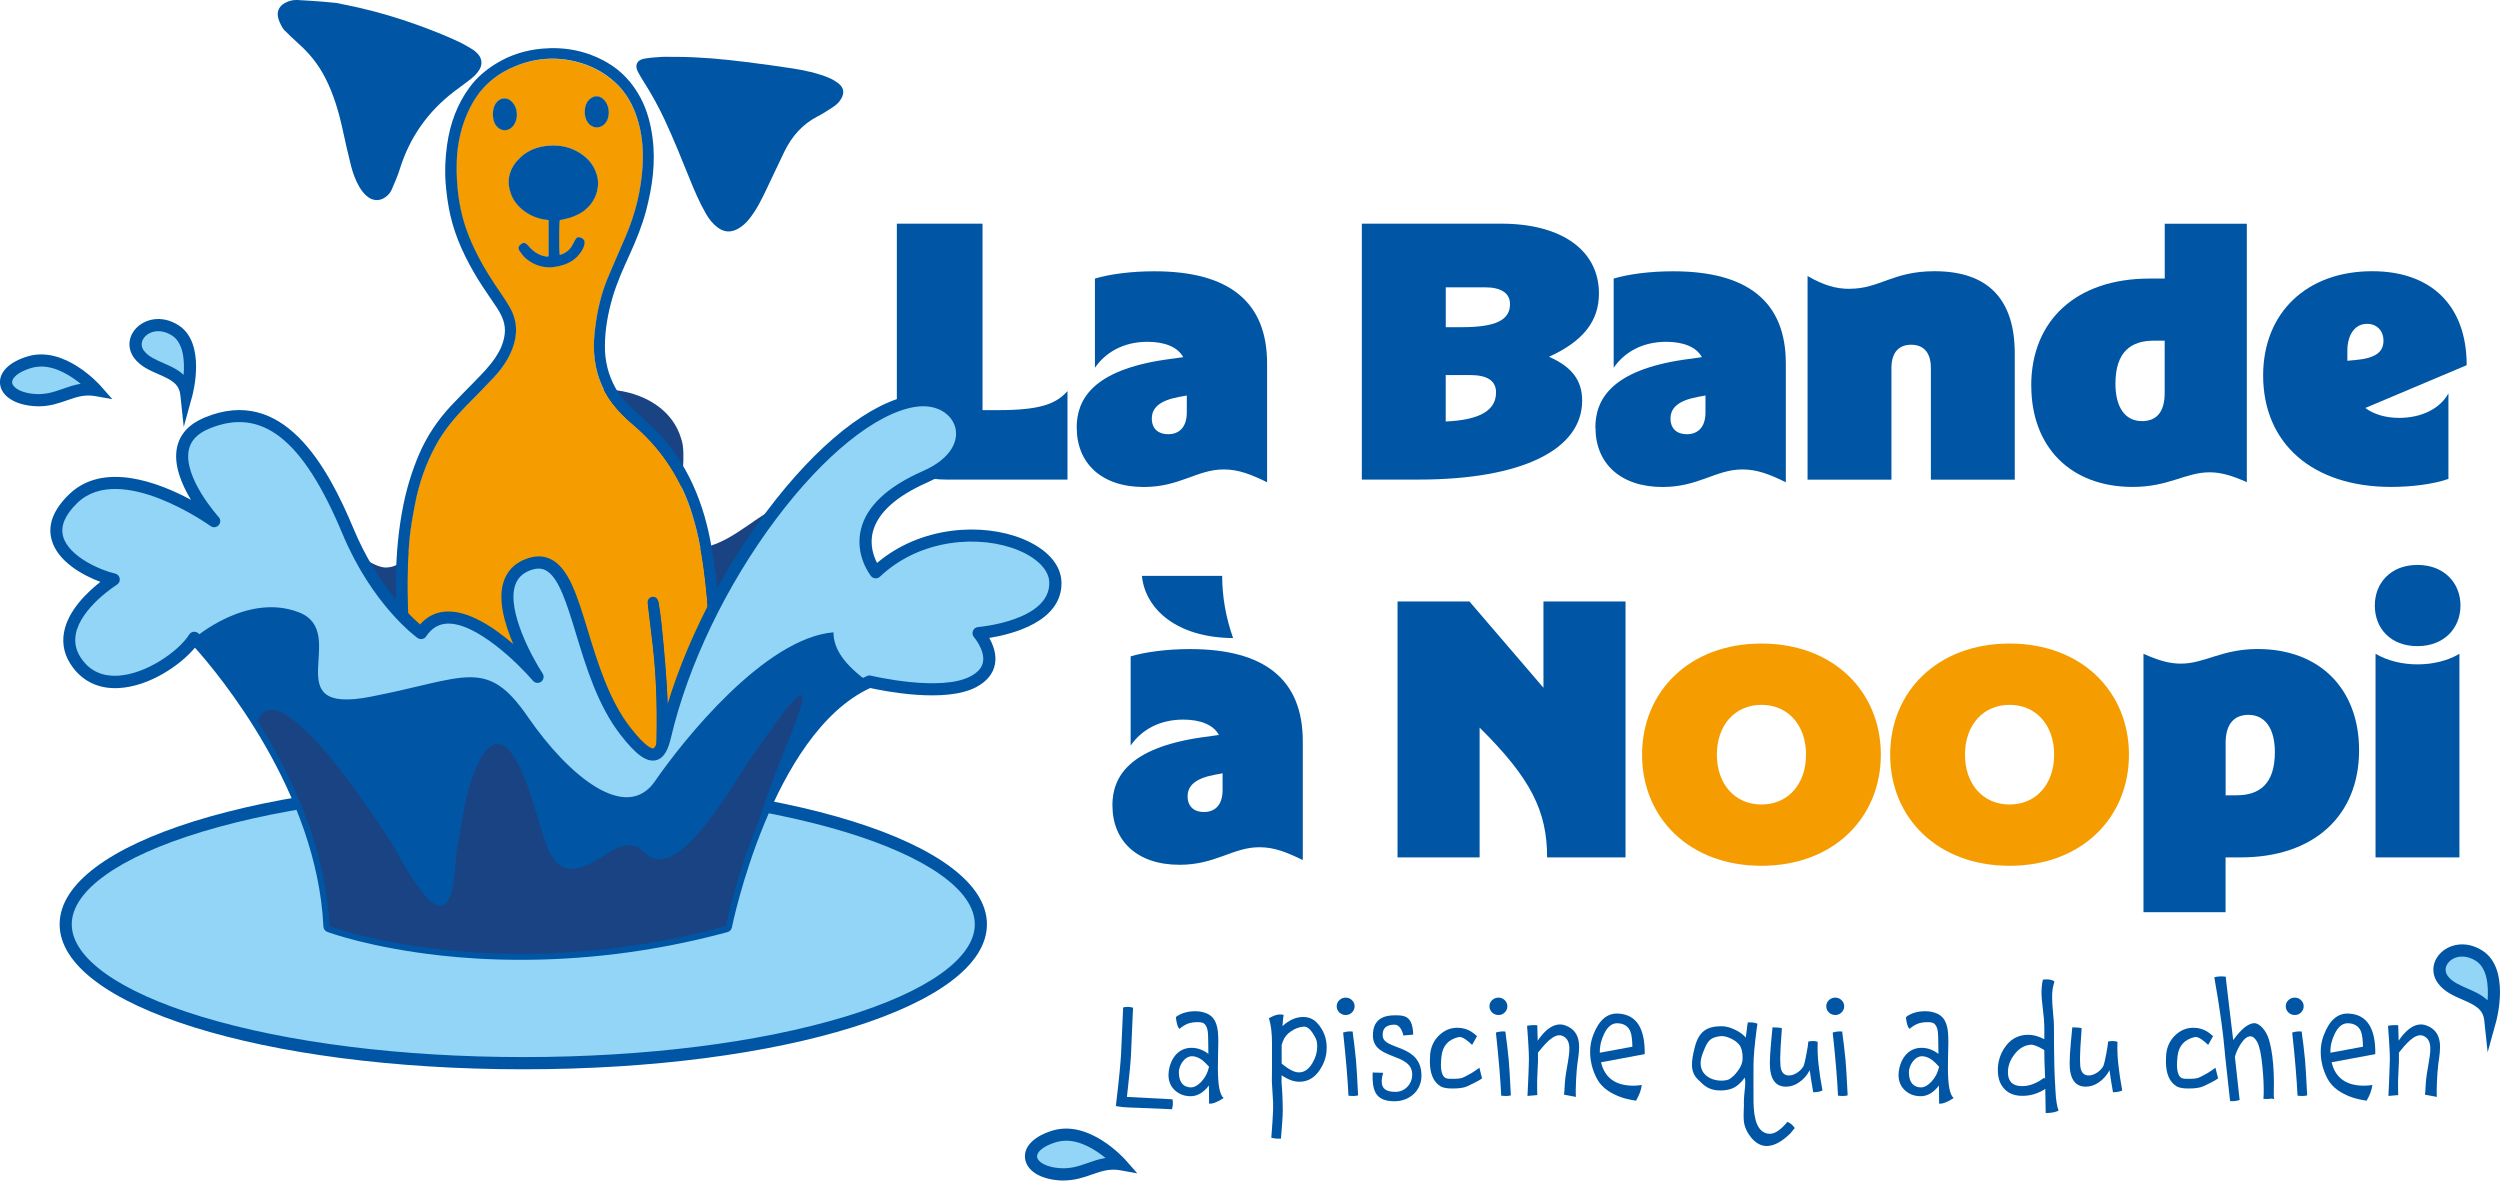 <svg xmlns="http://www.w3.org/2000/svg" width="252" height="119" viewBox="0 0 252 119" fill="none"><g clip-path="url(#clip0_137_172)"><path d="M52.746 107.165C78.22 107.165 98.871 100.899 98.871 93.17C98.871 85.44 78.22 79.174 52.746 79.174C27.272 79.174 6.622 85.44 6.622 93.17C6.622 100.899 27.272 107.165 52.746 107.165Z" fill="#93D5F6"></path><path d="M52.747 107.785C26.541 107.785 6.011 101.369 6.011 93.17C6.011 84.97 26.541 78.555 52.747 78.555C78.952 78.555 99.482 84.97 99.482 93.17C99.482 101.369 78.952 107.785 52.747 107.785ZM52.747 79.787C40.483 79.787 28.966 81.234 20.309 83.859C12.001 86.384 7.233 89.777 7.233 93.17C7.233 96.562 12.001 99.955 20.309 102.48C28.966 105.105 40.483 106.553 52.747 106.553C65.01 106.553 76.528 105.105 85.184 102.48C93.492 99.955 98.26 96.562 98.26 93.17C98.26 89.777 93.492 86.384 85.184 83.859C76.528 81.234 65.01 79.787 52.747 79.787Z" fill="#0056A4"></path><path d="M90.402 42.815V22.545H99.039V41.341H100.617C104.774 41.341 106.426 40.748 107.602 39.422V48.342H95.399C91.578 48.342 90.402 46.719 90.402 42.815Z" fill="#0056A4"></path><path d="M108.529 43.111C108.529 40.203 110.221 37.328 117.427 36.258L119.267 36.002C118.717 34.972 117.394 34.454 115.661 34.454C113.237 34.454 111.43 35.524 110.369 37.073V28.079C111.84 27.634 114.043 27.345 116.36 27.345C123.861 27.345 127.723 30.401 127.723 36.635V48.611C126.071 47.803 124.822 47.319 123.351 47.319C120.664 47.319 118.938 49.089 115.298 49.089C110.994 49.089 108.536 46.659 108.536 43.118L108.529 43.111ZM119.63 41.563V39.866L118.824 40.014C116.877 40.385 116.104 41.118 116.104 42.189C116.104 43.259 116.803 43.771 117.756 43.771C118.71 43.771 119.63 43.219 119.63 41.563Z" fill="#0056A4"></path><path d="M137.279 22.545H151.322C157.427 22.545 161.174 25.238 161.174 29.587C161.174 32.387 159.556 34.413 156.137 35.962C158.414 36.958 159.482 38.318 159.482 40.385C159.482 45.286 153.491 48.342 142.974 48.342H137.272V22.545H137.279ZM147.353 32.98C150.738 32.98 152.209 32.279 152.209 30.657C152.209 29.553 151.329 28.961 149.67 28.961H145.734V32.98H147.353ZM150.805 39.577C150.805 38.358 149.885 37.806 148.192 37.806H145.728V42.485C149.26 42.337 150.798 41.307 150.798 39.577H150.805Z" fill="#0056A4"></path><path d="M160.812 43.111C160.812 40.203 162.504 37.328 169.71 36.258L171.55 36.002C171 34.972 169.676 34.454 167.951 34.454C165.526 34.454 163.719 35.524 162.658 37.073V28.079C164.129 27.634 166.332 27.345 168.649 27.345C176.151 27.345 180.012 30.401 180.012 36.635V48.611C178.36 47.803 177.111 47.319 175.64 47.319C172.954 47.319 171.228 49.089 167.588 49.089C163.29 49.089 160.825 46.659 160.825 43.118L160.812 43.111ZM171.913 41.563V39.866L171.107 40.014C169.159 40.385 168.387 41.118 168.387 42.189C168.387 43.259 169.085 43.771 170.039 43.771C170.993 43.771 171.913 43.219 171.913 41.563Z" fill="#0056A4"></path><path d="M186.433 29.109C189.482 29.109 190.771 27.338 195.002 27.338C200.442 27.338 203.088 30.213 203.088 35.632V48.349H194.633V37.106C194.633 35.41 193.787 34.75 192.645 34.75C191.503 34.75 190.657 35.417 190.657 37.106V48.349H182.202V27.823C183.854 28.779 185.103 29.116 186.433 29.116V29.109Z" fill="#0056A4"></path><path d="M204.747 38.877C204.747 32.246 209.341 28.079 216.661 28.079H218.206V22.552H226.48V48.604C225.009 47.938 223.867 47.608 222.732 47.608C220.308 47.608 218.615 49.082 214.975 49.082C208.723 49.082 204.754 45.063 204.754 38.877H204.747ZM215.882 42.451C217.534 42.451 218.199 41.347 218.199 39.611V34.34H217.098C214.854 34.34 213.236 35.41 213.236 38.688C213.236 41.118 214.263 42.445 215.882 42.445V42.451Z" fill="#0056A4"></path><path d="M228.125 37.84C228.125 31.539 232.497 27.338 239.119 27.338C245.109 27.338 248.642 30.839 248.642 36.81L238.42 41.125C239.267 41.751 240.442 42.122 241.839 42.122C244.082 42.122 245.956 41.199 246.802 39.651V48.275C245.331 48.793 243.128 49.082 241.033 49.082C233.128 49.082 228.125 44.734 228.125 37.84ZM237.426 36.292C239.414 36.11 240.254 35.518 240.254 34.34C240.254 33.343 239.589 32.643 238.602 32.643C237.386 32.643 236.614 33.713 236.614 35.37V36.366L237.42 36.292H237.426Z" fill="#0056A4"></path><path d="M112.128 81.194C112.128 78.285 113.821 75.411 121.027 74.341L122.867 74.085C122.316 73.055 120.993 72.536 119.261 72.536C116.836 72.536 115.03 73.607 113.969 75.155V66.161C115.439 65.717 117.642 65.427 119.959 65.427C127.461 65.427 131.322 68.484 131.322 74.718V86.694C129.67 85.886 128.421 85.401 126.95 85.401C124.264 85.401 122.538 87.171 118.898 87.171C114.593 87.171 112.135 84.741 112.135 81.2L112.128 81.194ZM115.11 58.049H123.196C123.196 60.15 123.566 62.25 124.298 64.317C118.636 64.283 115.439 61.408 115.104 58.049H115.11ZM123.236 79.645V77.949L122.431 78.097C120.483 78.467 119.711 79.201 119.711 80.271C119.711 81.342 120.409 81.853 121.363 81.853C122.316 81.853 123.236 81.301 123.236 79.645Z" fill="#0056A4"></path><path d="M140.879 60.628H148.119L155.58 69.325V60.628H163.854V86.424H155.949C155.949 81.779 154.331 78.467 149.146 73.344V86.424H140.872V60.628H140.879Z" fill="#0056A4"></path><path d="M219.818 66.895C222.242 66.895 223.934 65.421 227.574 65.421C233.827 65.421 237.796 69.44 237.796 75.626C237.796 82.257 233.202 86.424 225.882 86.424H224.337V91.951H216.063V65.899C217.534 66.565 218.676 66.895 219.811 66.895H219.818ZM225.446 80.164C227.689 80.164 229.307 79.093 229.307 75.815C229.307 73.385 228.28 72.058 226.661 72.058C225.043 72.058 224.344 73.162 224.344 74.899V80.17H225.446V80.164Z" fill="#0056A4"></path><path d="M239.381 61.038C239.381 58.79 240.959 56.945 243.679 56.945C246.399 56.945 248.017 58.79 248.017 61.038C248.017 63.287 246.399 65.131 243.679 65.131C240.959 65.131 239.381 63.327 239.381 61.038ZM243.679 66.969C245.224 66.969 246.768 66.599 247.91 65.899V86.424H239.455V65.899C240.63 66.599 242.141 66.969 243.686 66.969H243.679Z" fill="#0056A4"></path><path d="M165.52 76.071C165.52 69.716 170.288 64.869 177.554 64.869C184.821 64.869 189.589 69.716 189.589 76.071C189.589 82.425 184.821 87.272 177.554 87.272C170.288 87.272 165.52 82.432 165.52 76.071ZM182.047 76.071C182.047 73.102 180.241 71.049 177.554 71.049C174.868 71.049 173.061 73.109 173.061 76.071C173.061 79.033 174.868 81.093 177.554 81.093C180.241 81.093 182.047 79.033 182.047 76.071Z" fill="#F59C00"></path><path d="M190.529 76.071C190.529 69.716 195.298 64.869 202.564 64.869C209.831 64.869 214.599 69.716 214.599 76.071C214.599 82.425 209.831 87.272 202.564 87.272C195.298 87.272 190.529 82.432 190.529 76.071ZM207.057 76.071C207.057 73.102 205.25 71.049 202.564 71.049C199.878 71.049 198.071 73.109 198.071 76.071C198.071 79.033 199.878 81.093 202.564 81.093C205.25 81.093 207.057 79.033 207.057 76.071Z" fill="#F59C00"></path><path d="M41.894 70.523C38.59 69.016 22.995 62.741 28.596 56.494C30.04 54.919 32.646 54.717 34.715 55.249C35.977 55.639 37.824 57.383 39.107 57.194C42.646 56.912 42.095 49.23 44.923 47.817C47.871 46.174 49.127 56.898 50.275 58.85C53.6 64.943 57.072 59.894 56.602 55.06C55.984 51.035 50.571 44.989 54.164 41.63C58.173 37.766 66.998 38.587 68.663 44.215C69.724 47.15 66.467 56.151 71.128 55.148C74.164 54.441 76.575 51.62 79.503 50.557C82.431 49.493 80.745 51.526 79.53 53.229C73.982 61.57 69.892 74.098 70.067 84.371L41.901 70.517L41.894 70.523Z" fill="#194383"></path><path d="M63.337 94.105C64.103 92.759 64.694 91.332 65.191 89.864C65.755 88.208 66.165 86.519 66.46 84.809C66.762 83.079 66.944 81.335 67.065 79.591C67.259 76.778 67.38 73.957 67.306 71.136C67.273 69.79 67.172 68.443 67.071 67.104C66.964 65.717 66.829 64.33 66.689 62.943C66.615 62.236 66.507 61.536 66.406 60.836C66.386 60.688 66.332 60.54 66.259 60.412C66.138 60.197 65.909 60.123 65.688 60.177C65.46 60.237 65.292 60.446 65.285 60.688C65.285 60.803 65.298 60.917 65.312 61.038C65.473 62.398 65.641 63.758 65.802 65.118C66.212 68.665 66.252 72.227 66.144 75.795C66.131 76.212 66.104 76.629 66.084 77.047M43.458 92.51C43.801 90.302 43.868 88.074 43.767 85.845C43.66 83.503 43.438 81.167 43.129 78.844C42.813 76.441 42.458 74.044 42.149 71.634C41.846 69.238 41.538 66.848 41.316 64.445C41.02 61.24 40.98 58.022 41.229 54.811C41.336 53.472 41.571 52.139 41.826 50.819C42.236 48.739 42.921 46.746 43.949 44.875C44.754 43.414 45.809 42.148 46.971 40.964C47.891 40.021 48.811 39.079 49.717 38.13C50.537 37.268 51.202 36.312 51.632 35.201C52.196 33.754 52.142 32.327 51.356 30.98C50.879 30.159 50.315 29.385 49.791 28.59C48.824 27.123 47.965 25.595 47.3 23.966C46.554 22.128 46.172 20.216 46.051 18.244C45.977 17.012 45.983 15.78 46.192 14.561C46.433 13.087 46.897 11.68 47.649 10.374C48.676 8.59 50.201 7.371 52.115 6.631C54.264 5.803 56.447 5.722 58.643 6.416C59.919 6.819 61.061 7.479 62.041 8.381C63.062 9.324 63.733 10.508 64.17 11.815C64.701 13.396 64.855 15.032 64.761 16.695C64.62 19.213 64.022 21.623 63.022 23.939C62.424 25.325 61.806 26.699 61.228 28.099C60.59 29.641 60.221 31.256 59.999 32.912C59.879 33.814 59.811 34.717 59.872 35.618C59.986 37.483 60.577 39.18 61.719 40.681C62.323 41.475 63.022 42.169 63.781 42.808C65.097 43.919 66.252 45.178 67.226 46.598C68.233 48.066 69.012 49.641 69.583 51.324C70.248 53.29 70.651 55.309 70.919 57.363C71.175 59.295 71.356 61.24 71.437 63.186C71.524 65.32 71.531 67.454 71.537 69.594C71.537 71.136 71.51 72.684 71.45 74.226C71.363 76.602 71.262 78.979 71.128 81.355C71.027 83.173 70.866 84.99 70.745 86.808C70.637 88.403 70.523 90.006 70.443 91.601M64.64 78.925C64.271 77.68 63.801 76.481 63.23 75.317C62.222 73.277 60.893 71.479 59.153 69.985C59.153 69.985 55.648 66.801 51.249 67.386C49.637 67.689 48.462 68.591 47.696 70.005C47.427 70.503 47.226 71.042 47.044 71.574C46.689 72.624 46.534 73.714 46.42 74.812C46.212 76.905 46.239 79.006 46.453 81.099C46.581 82.345 46.682 83.59 46.843 84.835C46.998 86.02 47.206 87.198 47.421 88.37C47.763 90.255 48.193 92.113 48.737 93.951M55.298 25.797C55.231 25.837 55.224 25.844 55.211 25.844C55.178 25.844 55.144 25.844 55.104 25.844C54.432 25.77 53.895 25.447 53.438 24.962C53.337 24.854 53.237 24.733 53.129 24.625C52.928 24.437 52.76 24.423 52.531 24.578C52.276 24.747 52.189 25.002 52.364 25.272C52.545 25.548 52.753 25.83 53.008 26.039C54.15 26.995 55.446 27.136 56.83 26.679C57.676 26.396 58.327 25.871 58.744 25.083C58.844 24.895 58.905 24.672 58.932 24.457C58.959 24.188 58.744 23.972 58.448 23.905C58.22 23.851 58.112 23.912 57.958 24.195C57.837 24.41 57.736 24.632 57.609 24.834C57.333 25.272 56.93 25.548 56.42 25.689C56.339 25.036 56.353 22.498 56.433 22.175C56.756 22.101 57.078 22.054 57.387 21.953C57.696 21.858 58.005 21.731 58.294 21.589C59.798 20.842 60.604 19.159 60.167 17.631C59.845 16.507 59.099 15.712 58.065 15.187C57.206 14.75 56.272 14.595 55.312 14.669C54.076 14.763 52.995 15.228 52.162 16.157C51.255 17.18 51.041 18.351 51.537 19.623C52.048 20.923 53.431 21.899 54.909 22.121C55.03 22.141 55.157 22.148 55.298 22.168V25.783V25.797ZM49.684 11.559C49.691 11.868 49.731 12.245 49.953 12.575C50.436 13.302 51.302 13.309 51.799 12.589C52.256 11.929 52.202 10.933 51.672 10.32C51.155 9.721 50.409 9.768 49.966 10.421C49.744 10.737 49.684 11.101 49.684 11.552V11.559ZM58.945 11.357C58.945 11.606 59.005 11.936 59.18 12.232C59.603 12.966 60.496 13.053 61.02 12.414C61.584 11.727 61.437 10.468 60.738 9.923C60.355 9.627 59.939 9.627 59.543 9.916C59.086 10.253 58.945 10.724 58.945 11.357Z" fill="#F59B24"></path><path d="M63.337 94.105C64.103 92.759 64.694 91.332 65.191 89.864C65.755 88.208 66.165 86.519 66.46 84.809C66.762 83.079 66.944 81.335 67.065 79.591C67.259 76.778 67.38 73.957 67.306 71.136C67.273 69.79 67.172 68.443 67.071 67.104C66.964 65.717 66.829 64.33 66.689 62.943C66.615 62.236 66.507 61.536 66.406 60.836C66.386 60.688 66.332 60.54 66.259 60.412C66.138 60.197 65.909 60.123 65.688 60.177C65.46 60.237 65.292 60.446 65.285 60.688C65.285 60.803 65.298 60.917 65.312 61.038C65.473 62.398 65.641 63.758 65.802 65.118C66.212 68.665 66.252 72.227 66.144 75.795C66.131 76.212 66.104 76.629 66.084 77.047M43.458 92.51C43.801 90.302 43.868 88.074 43.767 85.845C43.66 83.503 43.438 81.167 43.129 78.844C42.813 76.441 42.458 74.044 42.149 71.634C41.846 69.238 41.538 66.848 41.316 64.445C41.02 61.24 40.98 58.022 41.229 54.811C41.336 53.472 41.571 52.139 41.826 50.819C42.236 48.739 42.921 46.746 43.949 44.875C44.754 43.414 45.809 42.148 46.971 40.964C47.891 40.021 48.811 39.079 49.717 38.13C50.537 37.268 51.202 36.312 51.632 35.201C52.196 33.754 52.142 32.327 51.356 30.98C50.879 30.159 50.315 29.385 49.791 28.59C48.824 27.123 47.965 25.595 47.3 23.966C46.554 22.128 46.172 20.216 46.051 18.244C45.977 17.012 45.983 15.78 46.192 14.561C46.433 13.087 46.897 11.68 47.649 10.374C48.676 8.59 50.201 7.371 52.115 6.631C54.264 5.803 56.447 5.722 58.643 6.416C59.919 6.819 61.061 7.479 62.041 8.381C63.062 9.324 63.733 10.508 64.17 11.815C64.701 13.396 64.855 15.032 64.761 16.695C64.62 19.213 64.022 21.623 63.022 23.939C62.424 25.325 61.806 26.699 61.228 28.099C60.59 29.641 60.221 31.256 59.999 32.912C59.879 33.814 59.811 34.717 59.872 35.618C59.986 37.483 60.577 39.18 61.719 40.681C62.323 41.475 63.022 42.169 63.781 42.808C65.097 43.919 66.252 45.178 67.226 46.598C68.233 48.066 69.012 49.641 69.583 51.324C70.248 53.29 70.651 55.309 70.919 57.363C71.175 59.295 71.356 61.24 71.437 63.186C71.524 65.32 71.531 67.454 71.537 69.594C71.537 71.136 71.51 72.684 71.45 74.226C71.363 76.602 71.262 78.979 71.128 81.355C71.027 83.173 70.866 84.99 70.745 86.808C70.637 88.403 70.523 90.006 70.443 91.601M64.64 78.925C64.271 77.68 63.801 76.481 63.23 75.317C62.222 73.277 60.893 71.479 59.153 69.985C59.153 69.985 55.648 66.801 51.249 67.386C49.637 67.689 48.462 68.591 47.696 70.005C47.427 70.503 47.226 71.042 47.044 71.574C46.689 72.624 46.534 73.714 46.42 74.812C46.212 76.905 46.239 79.006 46.453 81.099C46.581 82.345 46.682 83.59 46.843 84.835C46.998 86.02 47.206 87.198 47.421 88.37C47.763 90.255 48.193 92.113 48.737 93.951M55.298 25.797C55.231 25.837 55.224 25.844 55.211 25.844C55.178 25.844 55.144 25.844 55.104 25.844C54.432 25.77 53.895 25.447 53.438 24.962C53.337 24.854 53.237 24.733 53.129 24.625C52.928 24.437 52.76 24.423 52.531 24.578C52.276 24.747 52.189 25.002 52.364 25.272C52.545 25.548 52.753 25.83 53.008 26.039C54.15 26.995 55.446 27.136 56.83 26.679C57.676 26.396 58.327 25.871 58.744 25.083C58.844 24.895 58.905 24.672 58.932 24.457C58.959 24.188 58.744 23.972 58.448 23.905C58.22 23.851 58.112 23.912 57.958 24.195C57.837 24.41 57.736 24.632 57.609 24.834C57.333 25.272 56.93 25.548 56.42 25.689C56.339 25.036 56.353 22.498 56.433 22.175C56.756 22.101 57.078 22.054 57.387 21.953C57.696 21.858 58.005 21.731 58.294 21.589C59.798 20.842 60.604 19.159 60.167 17.631C59.845 16.507 59.099 15.712 58.065 15.187C57.206 14.75 56.272 14.595 55.312 14.669C54.076 14.763 52.995 15.228 52.162 16.157C51.255 17.18 51.041 18.351 51.537 19.623C52.048 20.923 53.431 21.899 54.909 22.121C55.03 22.141 55.157 22.148 55.298 22.168V25.783V25.797ZM49.684 11.559C49.691 11.868 49.731 12.245 49.953 12.575C50.436 13.302 51.302 13.309 51.799 12.589C52.256 11.929 52.202 10.933 51.672 10.32C51.155 9.721 50.409 9.768 49.966 10.421C49.744 10.737 49.684 11.101 49.684 11.552V11.559ZM58.945 11.357C58.945 11.606 59.005 11.936 59.18 12.232C59.603 12.966 60.496 13.053 61.02 12.414C61.584 11.727 61.437 10.468 60.738 9.923C60.355 9.627 59.939 9.627 59.543 9.916C59.086 10.253 58.945 10.724 58.945 11.357Z" fill="#F59C00"></path><path d="M34.661 92.732C34.412 92.12 34.244 91.48 34.043 90.847C33.976 90.652 33.908 90.457 33.835 90.261C33.788 89.952 33.747 89.649 33.7 89.339C33.559 88.417 33.506 87.495 33.512 86.566C33.526 84.977 33.734 83.422 34.191 81.894C34.822 79.793 35.836 77.902 37.34 76.286C38.348 75.202 39.496 74.293 40.806 73.593C40.886 73.546 40.967 73.492 41.054 73.459C41.209 73.398 41.256 73.297 41.236 73.129C41.175 72.725 41.121 72.328 41.068 71.924C40.826 70.025 40.591 68.127 40.356 66.228C40.033 63.61 39.886 60.978 39.913 58.346C39.939 55.855 40.161 53.384 40.651 50.94C41.007 49.183 41.524 47.48 42.23 45.824C43.015 43.986 44.11 42.35 45.473 40.89C46.259 40.048 47.085 39.24 47.884 38.412C48.623 37.652 49.368 36.898 49.959 36.009C50.43 35.302 50.765 34.541 50.873 33.693C51 32.704 50.624 31.849 50.1 31.041C49.476 30.085 48.804 29.163 48.207 28.193C46.958 26.154 45.916 24.013 45.386 21.663C45.158 20.64 45.017 19.61 44.929 18.567C44.815 17.227 44.882 15.901 45.07 14.575C45.373 12.447 46.084 10.475 47.381 8.738C48.093 7.782 48.992 7.035 50.007 6.409C51.437 5.527 52.995 5.049 54.661 4.901C56.978 4.699 59.16 5.13 61.175 6.288C62.646 7.136 63.754 8.341 64.553 9.835C65.231 11.101 65.587 12.467 65.775 13.881C66.104 16.372 65.762 18.809 65.131 21.219C64.728 22.74 64.137 24.188 63.485 25.622C62.84 27.035 62.196 28.456 61.753 29.957C61.282 31.559 60.987 33.188 60.974 34.858C60.96 36.399 61.323 37.847 62.088 39.193C62.572 40.041 63.237 40.742 63.949 41.401C64.614 42.021 65.305 42.613 65.957 43.246C67.622 44.895 68.918 46.8 69.879 48.934C70.799 50.967 71.383 53.101 71.746 55.296C71.914 56.292 72.075 57.289 72.196 58.292C72.31 59.2 72.377 60.116 72.444 61.032C72.706 64.721 72.673 68.41 72.632 72.099C72.632 72.469 72.632 72.839 72.619 73.216C72.619 73.371 72.673 73.465 72.8 73.56C74.103 74.522 75.131 75.721 75.97 77.101M62.438 93.506C63.673 91.379 64.197 89.043 64.365 86.626C64.472 85.132 64.405 83.637 64.164 82.15C63.808 79.948 63.223 77.828 62.216 75.822C61.33 74.064 60.242 72.456 58.751 71.136C57.468 69.998 56.031 69.117 54.352 68.672C53.499 68.45 52.632 68.336 51.746 68.443C50.739 68.564 49.892 68.982 49.221 69.736C48.764 70.248 48.448 70.84 48.207 71.473C47.79 72.57 47.629 73.714 47.522 74.872C47.394 76.306 47.401 77.747 47.448 79.188C47.508 81.113 47.71 83.031 47.985 84.936C48.193 86.384 48.448 87.825 48.724 89.258C49.066 91.063 49.516 92.833 50.114 94.577M48.737 93.957C48.193 92.12 47.763 90.261 47.421 88.376C47.206 87.198 46.998 86.027 46.843 84.842C46.682 83.604 46.575 82.352 46.454 81.106C46.239 79.012 46.212 76.919 46.42 74.819C46.528 73.721 46.689 72.631 47.045 71.58C47.226 71.042 47.428 70.503 47.696 70.012C48.462 68.591 49.637 67.689 51.249 67.393C51.316 67.393 51.39 67.393 51.457 67.38C52.122 67.299 52.787 67.299 53.452 67.38C55.07 67.575 56.534 68.194 57.891 69.069C58.307 69.339 58.71 69.642 59.113 69.931C59.127 69.951 59.14 69.972 59.154 69.985C60.893 71.479 62.223 73.277 63.23 75.317C63.808 76.481 64.278 77.68 64.64 78.925C64.734 79.295 64.828 79.665 64.916 80.042C64.996 80.413 65.077 80.79 65.137 81.167C65.204 81.557 65.245 81.948 65.312 82.338C65.379 82.701 65.352 83.079 65.493 83.496C65.54 83.408 65.561 83.382 65.567 83.355C65.762 81.692 65.984 80.036 66.057 78.366C66.078 77.929 66.078 77.484 66.084 77.047C66.104 76.629 66.131 76.212 66.145 75.795C66.252 72.227 66.212 68.665 65.802 65.118C65.648 63.758 65.473 62.398 65.312 61.038C65.299 60.924 65.285 60.809 65.285 60.688C65.285 60.446 65.46 60.237 65.688 60.177C65.91 60.116 66.138 60.197 66.259 60.412C66.333 60.54 66.386 60.688 66.407 60.836C66.514 61.536 66.622 62.236 66.689 62.943C66.83 64.33 66.964 65.717 67.072 67.104C67.172 68.443 67.273 69.79 67.307 71.136C67.38 73.957 67.26 76.778 67.065 79.591C66.944 81.342 66.763 83.085 66.46 84.809C66.165 86.525 65.749 88.215 65.191 89.864C64.694 91.332 64.103 92.752 63.337 94.105M70.456 91.567C70.537 89.965 70.651 88.37 70.758 86.774C70.879 84.957 71.041 83.139 71.141 81.322C71.276 78.945 71.376 76.569 71.464 74.192C71.517 72.651 71.551 71.102 71.551 69.561C71.551 67.427 71.538 65.286 71.45 63.152C71.37 61.206 71.188 59.261 70.933 57.329C70.665 55.276 70.255 53.256 69.597 51.29C69.026 49.608 68.247 48.032 67.239 46.565C66.266 45.144 65.111 43.885 63.794 42.775C63.035 42.135 62.337 41.435 61.732 40.647C60.591 39.146 60.006 37.45 59.886 35.585C59.825 34.676 59.892 33.781 60.013 32.879C60.228 31.223 60.604 29.614 61.242 28.065C61.82 26.672 62.438 25.292 63.035 23.905C64.036 21.589 64.634 19.179 64.775 16.662C64.869 14.999 64.714 13.37 64.184 11.781C63.747 10.475 63.076 9.29 62.055 8.348C61.074 7.439 59.932 6.779 58.657 6.382C56.454 5.688 54.271 5.769 52.129 6.597C50.215 7.338 48.69 8.55 47.663 10.34C46.91 11.646 46.447 13.053 46.205 14.527C46.004 15.746 45.997 16.978 46.064 18.21C46.178 20.182 46.561 22.094 47.313 23.932C47.978 25.561 48.838 27.089 49.805 28.557C50.329 29.351 50.893 30.125 51.37 30.947C52.156 32.3 52.203 33.72 51.645 35.167C51.215 36.278 50.544 37.241 49.731 38.096C48.825 39.052 47.904 39.994 46.984 40.93C45.822 42.115 44.768 43.38 43.962 44.841C42.935 46.713 42.243 48.705 41.84 50.785C41.585 52.105 41.343 53.438 41.242 54.778C40.994 57.989 41.034 61.206 41.33 64.411C41.551 66.814 41.86 69.211 42.162 71.601C42.465 74.004 42.827 76.407 43.143 78.811C43.452 81.133 43.673 83.469 43.781 85.812C43.882 88.047 43.814 90.268 43.472 92.476M42.122 93.681C42.485 92.281 42.619 90.847 42.659 89.406C42.74 86.384 42.538 83.375 42.216 80.372C42.089 79.188 41.927 78.003 41.766 76.818C41.665 76.037 41.538 75.263 41.424 74.448C41.269 74.549 41.148 74.637 41.021 74.718C40.88 74.805 40.739 74.886 40.604 74.973C38.361 76.461 36.729 78.46 35.722 80.931C34.741 83.341 34.412 85.845 34.735 88.437C34.99 90.49 35.581 92.422 36.588 94.233L36.642 94.314" fill="#0056A4"></path><path d="M33.842 0.289C34.621 0.451 35.4 0.592 36.172 0.774C38.167 1.232 40.128 1.811 42.048 2.504C43.486 3.023 44.909 3.581 46.293 4.234C46.763 4.457 47.22 4.733 47.663 5.002C47.858 5.123 48.032 5.291 48.187 5.46C48.59 5.904 48.637 6.496 48.334 7.008C48.079 7.439 47.717 7.762 47.327 8.065C46.81 8.462 46.279 8.839 45.762 9.236C43.109 11.269 41.283 13.868 40.295 17.059C40.081 17.752 39.778 18.425 39.49 19.098C39.355 19.408 39.134 19.671 38.852 19.873C38.308 20.27 37.643 20.27 37.092 19.859C36.743 19.597 36.474 19.26 36.252 18.89C35.843 18.203 35.574 17.463 35.38 16.695C35.077 15.49 34.802 14.278 34.54 13.067C34.144 11.256 33.627 9.492 32.78 7.836C32.095 6.496 31.169 5.345 30.034 4.349C29.537 3.911 29.073 3.433 28.596 2.975C28.502 2.827 28.402 2.686 28.328 2.531C28.22 2.302 28.106 2.067 28.046 1.824C27.871 1.158 28.133 0.606 28.751 0.283C29.134 0.081 29.543 -0.02 29.966 -4.95929e-07C30.793 0.04 31.619 0.101 32.445 0.162C32.908 0.195 33.371 0.242 33.835 0.289H33.842Z" fill="#0056A4"></path><path d="M68.146 5.729C70.503 5.742 72.84 5.951 75.171 6.247C76.736 6.442 78.3 6.651 79.859 6.893C81.108 7.089 82.343 7.351 83.519 7.829C83.868 7.971 84.21 8.173 84.513 8.408C85.063 8.839 85.137 9.351 84.795 9.95C84.593 10.3 84.304 10.576 83.969 10.791C83.458 11.121 82.954 11.458 82.41 11.734C80.859 12.535 79.798 13.774 79.053 15.308C78.428 16.594 77.83 17.893 77.212 19.179C76.729 20.189 76.232 21.185 75.527 22.067C75.204 22.471 74.835 22.814 74.372 23.07C73.66 23.461 72.981 23.414 72.337 22.929C71.853 22.565 71.484 22.101 71.182 21.582C70.51 20.425 69.986 19.193 69.489 17.954C68.697 15.995 67.911 14.036 67.018 12.117C66.38 10.744 65.648 9.425 64.835 8.152C64.64 7.849 64.459 7.54 64.291 7.217C63.969 6.597 64.19 6.065 64.889 5.924C65.473 5.81 66.071 5.776 66.662 5.736C67.152 5.709 67.642 5.736 68.132 5.736L68.146 5.729Z" fill="#0056A4"></path><path d="M55.298 25.797V22.182C55.164 22.168 55.036 22.155 54.909 22.134C53.431 21.912 52.048 20.936 51.537 19.637C51.041 18.365 51.255 17.187 52.162 16.17C52.988 15.234 54.069 14.777 55.312 14.682C56.272 14.608 57.206 14.756 58.065 15.201C59.099 15.726 59.845 16.527 60.167 17.644C60.604 19.172 59.791 20.855 58.294 21.603C58.005 21.751 57.696 21.872 57.387 21.966C57.078 22.061 56.756 22.114 56.433 22.188C56.353 22.505 56.339 25.043 56.42 25.702C56.924 25.554 57.327 25.285 57.609 24.848C57.736 24.645 57.837 24.417 57.958 24.208C58.112 23.925 58.22 23.865 58.448 23.919C58.744 23.986 58.959 24.201 58.932 24.471C58.911 24.686 58.844 24.908 58.744 25.097C58.327 25.884 57.676 26.409 56.83 26.692C55.446 27.15 54.15 27.008 53.008 26.052C52.753 25.837 52.545 25.561 52.364 25.285C52.189 25.023 52.276 24.76 52.531 24.592C52.76 24.437 52.928 24.45 53.129 24.639C53.237 24.74 53.331 24.861 53.438 24.975C53.895 25.453 54.432 25.776 55.104 25.857C55.137 25.857 55.171 25.857 55.211 25.857C55.224 25.857 55.231 25.844 55.298 25.81V25.797Z" fill="#0056A4"></path><path d="M49.684 11.559C49.684 11.108 49.751 10.744 49.966 10.428C50.416 9.775 51.155 9.734 51.672 10.327C52.196 10.933 52.256 11.929 51.8 12.595C51.303 13.316 50.436 13.302 49.953 12.582C49.731 12.245 49.691 11.868 49.684 11.565V11.559Z" fill="#0056A4"></path><path d="M58.945 11.357C58.945 10.731 59.08 10.253 59.543 9.916C59.933 9.627 60.349 9.627 60.739 9.923C61.437 10.468 61.585 11.727 61.02 12.414C60.497 13.053 59.603 12.966 59.18 12.232C59.006 11.929 58.945 11.606 58.945 11.357Z" fill="#0056A4"></path><path d="M33.21 93.365C33.21 93.365 50.067 99.626 73.169 93.365C73.169 93.365 77.165 73.337 87.656 68.706C87.656 68.706 94.902 70.456 98.146 68.706C101.396 66.956 98.643 63.825 98.643 63.825C98.643 63.825 106.507 63.199 106.386 58.696C106.259 54.192 95.023 51.311 88.28 57.693C88.28 57.693 83.881 52.193 93.277 48.052C99.523 45.299 97.038 39.638 92.155 40.418C83.539 41.798 70.738 58.527 67.058 74.213C66.561 76.34 65.742 77.168 63.062 73.714C57.817 66.956 58.475 54.879 53.197 56.938C48.079 58.945 54.197 68.228 54.197 68.228C54.197 68.228 45.957 58.561 42.458 63.819C42.458 63.819 38.059 60.648 35.09 53.552C31.222 44.289 26.85 40.163 20.853 42.66C14.855 45.164 21.605 52.549 21.605 52.549C21.605 52.549 12.115 45.663 7.367 50.294C2.619 54.926 9.241 57.928 11.491 58.433C11.491 58.433 4.621 62.688 7.871 66.942C11.115 71.197 17.985 66.942 19.61 64.317C19.61 64.317 32.471 77.585 33.224 93.358L33.21 93.365Z" fill="#93D5F6"></path><path d="M52.478 96.751C49.409 96.751 46.709 96.569 44.459 96.32C37.367 95.539 33.17 94.004 32.995 93.937C32.767 93.85 32.606 93.634 32.599 93.392C31.954 79.793 22.001 67.912 19.651 65.286C18.193 67.043 15.044 69.211 11.934 69.359C10.04 69.453 8.462 68.746 7.374 67.319C6.528 66.208 6.219 65.003 6.454 63.724C6.864 61.503 8.858 59.638 10.121 58.655C8.381 58.009 5.829 56.622 5.212 54.441C4.782 52.933 5.366 51.391 6.938 49.856C10.389 46.484 15.944 48.604 19.248 50.382C18.314 48.833 17.461 46.834 17.851 45.07C18.146 43.737 19.073 42.734 20.611 42.095C28.509 38.796 32.975 46.915 35.648 53.317C37.945 58.823 41.162 61.927 42.344 62.943C43.049 62.142 43.922 61.705 44.963 61.644C47.213 61.51 49.798 63.253 51.739 64.923C50.88 62.93 50.174 60.5 50.752 58.669C51.101 57.578 51.847 56.797 52.968 56.36C53.902 55.996 54.761 55.989 55.507 56.36C57.327 57.241 58.18 60.029 59.254 63.556C60.255 66.834 61.39 70.557 63.539 73.331C65.225 75.498 65.789 75.451 65.849 75.438C65.896 75.424 66.165 75.31 66.454 74.071C68.207 66.592 72.149 58.393 77.26 51.58C82.357 44.787 87.743 40.499 92.055 39.812C94.916 39.355 96.937 40.91 97.454 42.674C97.958 44.39 97.233 46.975 93.519 48.611C90.322 50.018 88.462 51.708 87.978 53.633C87.649 54.946 88.072 56.097 88.408 56.743C92.847 52.987 99.093 52.664 103.149 54.347C105.547 55.343 106.944 56.918 106.997 58.669C107.105 62.688 101.967 63.94 99.718 64.303C100.094 64.97 100.476 65.939 100.295 66.935C100.12 67.891 99.496 68.665 98.435 69.244C95.298 70.934 88.972 69.628 87.716 69.352C77.77 73.957 73.808 93.291 73.774 93.486C73.727 93.715 73.559 93.897 73.331 93.957C65.453 96.091 58.307 96.751 52.485 96.751H52.478ZM33.801 92.914C36.393 93.762 52.068 98.34 72.646 92.867C73.27 89.992 77.421 72.55 87.407 68.14C87.528 68.087 87.669 68.073 87.797 68.107C87.864 68.127 94.849 69.783 97.85 68.161C98.582 67.77 98.985 67.299 99.086 66.72C99.294 65.542 98.193 64.243 98.18 64.229C98.025 64.054 97.985 63.812 98.072 63.59C98.159 63.367 98.361 63.226 98.589 63.206C98.663 63.206 105.876 62.573 105.768 58.702C105.735 57.477 104.58 56.272 102.679 55.478C98.817 53.876 92.773 54.266 88.697 58.13C88.569 58.251 88.408 58.305 88.233 58.298C88.065 58.285 87.904 58.204 87.797 58.069C87.73 57.982 86.145 55.969 86.783 53.35C87.347 51.035 89.449 49.055 93.022 47.487C96.004 46.174 96.655 44.316 96.272 43.017C95.916 41.798 94.499 40.661 92.236 41.017C88.3 41.644 83.062 45.871 78.227 52.314C73.21 58.998 69.355 67.03 67.636 74.347C67.394 75.364 67.025 76.434 66.098 76.636C65.164 76.838 64.11 76.077 62.559 74.085C60.268 71.136 59.1 67.299 58.072 63.919C57.125 60.809 56.306 58.117 54.963 57.464C54.526 57.255 54.016 57.268 53.405 57.504C52.632 57.807 52.142 58.312 51.914 59.039C51.101 61.597 53.647 66.289 54.694 67.885C54.876 68.154 54.808 68.517 54.553 68.713C54.298 68.908 53.929 68.868 53.72 68.618C52.303 66.956 47.978 62.688 45.03 62.863C44.177 62.916 43.499 63.334 42.955 64.148C42.861 64.29 42.72 64.384 42.552 64.411C42.391 64.438 42.223 64.404 42.082 64.303C41.894 64.169 37.502 60.951 34.506 53.775C30.53 44.256 26.387 40.997 21.075 43.212C19.913 43.697 19.241 44.39 19.04 45.319C18.422 48.106 22.008 52.078 22.042 52.118C22.256 52.354 22.256 52.704 22.042 52.94C21.827 53.175 21.477 53.216 21.222 53.027C21.135 52.96 12.095 46.497 7.77 50.718C6.548 51.916 6.071 53.047 6.367 54.084C6.944 56.131 10.201 57.504 11.598 57.814C11.84 57.867 12.028 58.063 12.069 58.312C12.109 58.561 12.001 58.803 11.786 58.938C11.753 58.958 8.133 61.24 7.636 63.933C7.468 64.862 7.69 65.724 8.328 66.558C9.174 67.669 10.356 68.188 11.854 68.114C14.782 67.965 18.079 65.569 19.06 63.973C19.16 63.812 19.328 63.704 19.516 63.684C19.704 63.664 19.892 63.731 20.02 63.866C20.148 64 32.827 77.249 33.781 92.887L33.801 92.914Z" fill="#0056A4"></path><path d="M9.704 39.321C9.704 39.321 6.34 35.497 2.975 36.507C-0.39 37.517 0.06 39.826 2.975 40.277C5.89 40.728 7.179 38.87 9.704 39.321Z" fill="#93D5F6"></path><path d="M3.875 40.957C3.559 40.957 3.23 40.93 2.881 40.876C1.182 40.62 0.081 39.759 -3.5943e-05 38.641C-0.081 37.49 0.96 36.474 2.794 35.922C6.494 34.811 10.013 38.749 10.161 38.917L11.323 40.237L9.597 39.927C8.522 39.739 7.71 40.021 6.763 40.351C5.937 40.641 5.03 40.957 3.875 40.957ZM4.144 36.952C3.815 36.952 3.479 36.999 3.143 37.093C1.773 37.504 1.195 38.123 1.222 38.554C1.249 38.958 1.84 39.476 3.062 39.664C4.406 39.873 5.353 39.536 6.353 39.187C6.917 38.991 7.495 38.782 8.133 38.688C7.166 37.901 5.682 36.945 4.144 36.945V36.952Z" fill="#0056A4"></path><path d="M18.791 39.765C18.791 39.765 20.134 34.871 17.669 33.303C15.198 31.727 12.733 33.976 14.023 35.719C15.312 37.463 18.509 37.127 18.791 39.765Z" fill="#93D5F6"></path><path d="M18.523 43.051L18.18 39.833C18.059 38.682 17.26 38.278 15.97 37.719C15.077 37.328 14.15 36.931 13.526 36.09C12.827 35.147 12.901 33.976 13.707 33.101C14.56 32.178 16.266 31.687 17.992 32.784C20.813 34.582 19.436 39.712 19.375 39.934L18.516 43.051H18.523ZM15.957 33.383C15.386 33.383 14.909 33.612 14.607 33.936C14.459 34.097 14.009 34.676 14.513 35.356C14.943 35.935 15.675 36.251 16.461 36.595C17.173 36.904 17.931 37.234 18.509 37.793C18.63 36.319 18.476 34.548 17.34 33.821C16.857 33.511 16.387 33.383 15.957 33.383Z" fill="#0056A4"></path><path d="M84.015 63.738C77.105 64.317 68.898 74.563 66.017 78.75C63.136 82.937 57.38 78.319 53.203 72.254C49.026 66.195 47.011 68.356 37.333 70.234C27.656 72.112 35.352 63.738 30.12 61.718C24.889 59.699 19.597 64.323 19.597 64.323C19.597 64.323 32.458 77.592 33.21 93.365C33.21 93.365 50.067 99.626 73.169 93.365C73.169 93.365 77.138 73.486 87.541 68.76C85.177 67.036 84.015 65.475 84.015 63.738Z" fill="#0056A4"></path><path d="M80.846 70.093C80.127 69.662 76.386 75.579 75.95 76.01C74.365 78.178 69.469 87.414 66.017 86.546C65.151 86.404 64.721 85.394 63.855 85.246C62.559 84.957 61.41 85.966 60.403 86.546C56.373 88.996 55.507 86.835 54.358 82.937C53.64 80.628 51.188 71.103 48.314 76.73C46.877 79.47 46.588 82.937 46.011 85.966C45.87 87.118 45.87 91.164 44.426 91.305C42.841 91.446 39.959 85.818 39.389 84.809C36.944 81.2 34.352 77.302 31.323 74.132C30.174 73.122 27.582 70.234 26.138 72.254C26.064 72.375 26.004 72.516 25.95 72.657C29.315 77.969 32.834 85.34 33.21 93.365C33.21 93.365 50.067 99.626 73.17 93.365C73.17 93.365 74.17 88.363 76.474 82.782C76.917 81.328 77.441 79.881 77.965 78.46C78.106 77.882 81.417 70.375 80.846 70.093Z" fill="#194383"></path><path d="M118.192 110.809C118.249 111.149 118.235 111.488 118.136 111.813C117.149 111.756 116.161 111.728 115.174 111.686C114.131 111.643 113.298 111.643 112.72 111.53L112.48 111.488L112.537 110.979C112.805 108.774 112.946 107.204 113.002 106.271L113.214 101.55C113.552 101.465 113.877 101.479 114.215 101.578L114.187 102.073L114.004 106.328C113.961 107.176 113.82 108.59 113.595 110.569L118.192 110.809Z" fill="#0056A4"></path><path d="M123.342 110.682C122.735 111.078 122.27 111.276 121.875 111.248L121.861 109.424C121.325 110.102 120.733 110.498 120.027 110.498C119.407 110.498 118.899 110.314 118.476 109.947C118.025 109.551 117.785 109.028 117.785 108.364C117.785 108.137 117.813 107.897 117.87 107.657C118.025 106.992 118.321 106.469 118.73 106.116C119.125 105.777 119.59 105.621 120.112 105.621C120.704 105.621 121.269 105.819 121.804 106.229L121.79 105.056C121.776 104.448 121.776 104.193 121.748 104.009C121.678 103.486 121.48 103.175 121.198 103.09C121.071 103.048 120.944 103.034 120.803 103.034C120.634 103.034 120.436 103.034 120.239 103.062C120.027 103.09 119.802 103.147 119.562 103.26C119.238 103.43 119.026 103.585 118.899 103.712C118.772 103.614 118.702 103.43 118.631 103.161C118.575 102.907 118.532 102.695 118.532 102.511C119.068 102.115 119.717 101.931 120.493 101.931C120.845 101.931 121.184 101.988 121.494 102.101C122.058 102.285 122.453 102.695 122.637 103.345C122.763 103.712 122.806 104.292 122.806 105.056C122.806 105.352 122.792 105.678 122.778 106.342C122.763 107.021 122.763 107.317 122.763 107.671C122.763 109.367 122.947 110.357 123.342 110.682ZM121.48 107.12C121.156 106.78 120.648 106.469 120.154 106.469C119.393 106.469 118.829 107.402 118.829 108.081C118.829 109.155 119.336 109.608 120.056 109.608C120.789 109.608 121.536 108.618 121.734 107.996L121.875 107.529L121.48 107.12Z" fill="#0056A4"></path><path d="M133.732 105.607C133.732 106.271 133.577 106.893 133.252 107.487C132.702 108.519 131.941 109.042 130.982 109.042C130.432 109.042 129.839 108.83 129.191 108.392L129.177 109.028C129.233 109.636 129.289 110.583 129.304 111.87C129.304 112.576 129.219 113.538 129.12 114.768C128.782 114.796 128.457 114.768 128.147 114.683C128.246 113.481 128.302 112.534 128.33 111.841C128.345 111.431 128.33 110.894 128.274 110.216L128.203 109.028C128.203 108.971 128.203 108.463 128.218 107.515V105.154C128.218 104.151 128.119 103.303 127.907 102.638C128.345 102.384 128.711 102.256 129.021 102.256C129.148 102.256 129.261 102.271 129.388 102.299C129.36 102.44 129.318 102.822 129.275 103.43C129.938 102.822 130.643 102.511 131.363 102.511C131.913 102.511 132.392 102.709 132.773 103.119C133.408 103.811 133.732 104.631 133.732 105.607ZM132.773 105.465C132.773 105.154 132.731 104.886 132.632 104.688C132.223 103.854 131.814 103.458 131.433 103.486C130.968 103.515 130.545 103.67 130.136 103.953C129.713 104.236 129.445 104.589 129.304 104.999L129.191 105.324V107.204L129.416 107.388C130.065 107.897 130.601 108.123 130.982 108.095C131.504 108.081 131.927 107.756 132.279 107.176C132.604 106.639 132.773 106.073 132.773 105.465Z" fill="#0056A4"></path><path d="M136.544 101.436C136.544 101.677 136.46 101.875 136.276 102.058C136.107 102.228 135.895 102.313 135.642 102.313C135.402 102.313 135.19 102.228 135.007 102.058C134.824 101.875 134.739 101.677 134.739 101.436C134.739 101.196 134.824 100.984 135.007 100.814C135.19 100.645 135.402 100.56 135.642 100.56C135.895 100.56 136.107 100.645 136.276 100.814C136.46 100.984 136.544 101.196 136.544 101.436ZM136.897 110.413C136.657 110.484 136.333 110.498 135.924 110.442C135.853 108.915 135.684 106.794 135.388 104.08C135.712 103.981 136.036 103.939 136.347 103.981L136.403 104.476C136.445 104.745 136.558 105.55 136.685 106.879C136.742 107.529 136.812 108.703 136.897 110.413Z" fill="#0056A4"></path><path d="M143.283 108.434C143.283 109.947 142.07 111.007 140.575 111.007C138.53 111.007 138.319 109.806 138.361 108.109L139.419 108.137C139.123 109.226 139.179 110.06 140.66 110.06C141.633 110.06 142.352 109.254 142.352 108.321C142.352 106.059 138.404 106.907 138.389 104.391C138.375 102.723 139.475 102.341 140.604 102.341C141.591 102.341 142.395 102.398 142.451 104.292L141.45 104.377C141.379 103.91 141.069 103.288 140.59 103.288C140.025 103.288 139.32 103.43 139.377 104.419C139.461 105.89 143.283 105.183 143.283 108.434Z" fill="#0056A4"></path><path d="M149.391 108.703C149.137 108.887 148.643 109.155 147.91 109.495C147.572 109.65 147.078 109.721 146.415 109.721C145.851 109.721 145.428 109.65 145.174 109.48C144.483 109.042 144.13 108.208 144.13 106.978C144.13 106.752 144.144 106.512 144.159 106.257C144.243 105.494 144.539 104.858 145.075 104.349C145.597 103.854 146.204 103.599 146.881 103.599C147.529 103.599 148.136 103.797 148.672 104.264L148.883 104.448L148.39 105.324L148.037 105.013C147.614 104.646 147.29 104.49 147.05 104.532C145.992 104.773 145.414 105.423 145.301 106.483C145.273 106.78 145.245 107.049 145.245 107.289C145.245 108.024 145.4 108.477 145.682 108.646C145.809 108.731 146.091 108.759 146.542 108.745C147.007 108.745 147.332 108.689 147.501 108.604C148.065 108.335 148.601 108.024 149.123 107.628L149.391 108.703Z" fill="#0056A4"></path><path d="M151.942 101.436C151.942 101.677 151.858 101.875 151.674 102.058C151.505 102.228 151.293 102.313 151.04 102.313C150.8 102.313 150.588 102.228 150.405 102.058C150.222 101.875 150.137 101.677 150.137 101.436C150.137 101.196 150.222 100.984 150.405 100.814C150.588 100.645 150.8 100.56 151.04 100.56C151.293 100.56 151.505 100.645 151.674 100.814C151.858 100.984 151.942 101.196 151.942 101.436ZM152.295 110.413C152.055 110.484 151.731 110.498 151.322 110.442C151.251 108.915 151.082 106.794 150.786 104.08C151.11 103.981 151.434 103.939 151.745 103.981L151.801 104.476C151.843 104.745 151.956 105.55 152.083 106.879C152.14 107.529 152.21 108.703 152.295 110.413Z" fill="#0056A4"></path><path d="M159.006 107.19C158.907 107.897 158.794 109.791 158.851 110.569L157.652 110.343C157.708 110.018 157.708 109.381 157.779 108.745C157.849 108.095 157.99 107.431 158.047 107.049C158.159 106.229 158.512 104.815 157.468 104.405C156.608 104.08 155.607 105.395 155.029 106.102V106.992L154.944 108.915C154.93 109.579 154.958 110.385 154.958 110.385L153.971 110.47C153.971 110.47 154.098 107.883 154.112 106.922C154.14 105.96 153.928 103.401 153.928 103.401C154.112 103.359 154.563 103.303 154.958 103.345C154.958 103.345 154.986 104.066 155 104.9C155.536 104.108 156.566 102.893 157.821 103.373C159.556 104.038 159.203 105.819 159.006 107.19Z" fill="#0056A4"></path><path d="M161.385 107.077C161.752 108.646 162.852 109.438 164.657 109.438C164.925 109.438 165.193 109.41 165.489 109.367C165.433 109.876 165.235 110.399 164.911 110.951L164.432 110.866C163.811 110.753 163.205 110.569 162.64 110.272C161.851 109.876 161.301 109.353 160.962 108.717C160.511 107.855 160.285 106.95 160.285 106.003C160.285 105.409 160.398 104.843 160.595 104.335C161.174 102.808 162.034 102.087 163.162 102.172C164.953 102.285 165.828 103.656 165.786 106.257L161.385 107.077ZM164.544 105.508C164.53 104.773 164.46 104.25 164.333 103.953C164.121 103.458 163.712 103.175 163.092 103.147C162.528 103.105 162.062 103.458 161.696 104.207C161.385 104.843 161.244 105.48 161.258 106.116L164.544 105.508Z" fill="#0056A4"></path><path d="M180.604 114.075C180.576 114.131 180.505 114.216 180.364 114.344C179.546 115.121 178.785 115.517 178.079 115.517C177.515 115.517 176.993 115.234 176.528 114.683C176.105 114.16 175.851 113.608 175.781 113.029C175.752 112.76 175.752 112.421 175.766 111.997C175.795 111.502 175.795 111.205 175.781 111.106C175.781 110.937 175.795 110.625 175.837 110.187C175.893 109.735 175.922 109.396 175.922 109.141C175.922 108.957 175.908 108.788 175.879 108.618C175.527 109.085 175.174 109.424 174.836 109.608C174.455 109.82 173.975 109.919 173.425 109.919C172.283 109.919 171.803 109.466 171.155 108.816C170.351 108.038 170.464 107.021 170.83 105.579C171.239 103.939 172.071 103.444 173.538 103.444C173.975 103.444 174.441 103.571 174.92 103.811C175.357 104.024 175.71 104.278 175.978 104.589L176.105 103.543L176.175 103.062C176.556 103.034 176.881 103.076 177.149 103.189L177.078 103.684C176.852 105.367 176.754 106.582 176.754 107.332C176.754 108.25 176.74 109.509 176.754 111.078C176.768 111.813 176.838 112.378 176.937 112.774C177.106 113.509 177.431 113.976 177.882 114.174C178.051 114.259 178.22 114.287 178.404 114.287C178.912 114.287 179.504 113.891 180.167 113.085C180.449 113.184 180.703 113.396 180.914 113.707L180.604 114.075ZM175.654 106.582C175.654 106.017 175.541 105.593 175.315 105.31C175.132 105.07 174.85 104.858 174.455 104.674C174.032 104.476 173.679 104.405 173.369 104.448C172.325 104.589 172.114 104.985 171.719 105.96C171.521 106.427 171.423 106.837 171.423 107.176C171.423 108.378 172.523 108.929 173.496 108.929C173.919 108.929 174.215 108.858 174.37 108.745C174.638 108.561 174.906 108.321 175.132 107.996C175.414 107.643 175.569 107.303 175.625 106.992C175.654 106.865 175.654 106.724 175.654 106.582Z" fill="#0056A4"></path><path d="M183.704 109.919C183.492 110.032 183.182 110.088 182.773 110.102C182.632 109.282 182.505 108.561 182.421 107.883C182.138 108.406 181.786 108.802 181.349 109.099C180.926 109.396 180.474 109.537 180.037 109.537C178.951 109.537 178.401 108.759 178.401 107.176C178.401 106.681 178.443 106.031 178.514 105.211C178.57 104.66 178.627 104.108 178.669 103.557C179.092 103.557 179.402 103.585 179.614 103.642C179.501 105.183 179.445 106.201 179.445 106.695C179.445 107.233 179.473 107.6 179.543 107.812C179.67 108.208 179.938 108.406 180.319 108.406C180.601 108.406 180.897 108.307 181.208 108.095C181.504 107.883 181.715 107.643 181.828 107.388C181.899 107.19 181.983 106.794 182.096 106.201C182.209 105.635 182.265 105.239 182.279 104.985C182.632 104.914 182.942 104.914 183.224 105.013C183.196 105.819 183.224 106.582 183.309 107.289C183.394 108.067 183.521 108.943 183.704 109.919Z" fill="#0056A4"></path><path d="M185.892 101.436C185.892 101.677 185.808 101.875 185.624 102.058C185.455 102.228 185.243 102.313 184.99 102.313C184.75 102.313 184.538 102.228 184.355 102.058C184.172 101.875 184.087 101.677 184.087 101.436C184.087 101.196 184.172 100.984 184.355 100.814C184.538 100.645 184.75 100.56 184.99 100.56C185.243 100.56 185.455 100.645 185.624 100.814C185.808 100.984 185.892 101.196 185.892 101.436ZM186.245 110.413C186.005 110.484 185.681 110.498 185.272 110.442C185.201 108.915 185.032 106.794 184.736 104.08C185.06 103.981 185.384 103.939 185.695 103.981L185.751 104.476C185.793 104.745 185.906 105.55 186.033 106.879C186.09 107.529 186.16 108.703 186.245 110.413Z" fill="#0056A4"></path><path d="M196.93 110.682C196.323 111.078 195.858 111.276 195.463 111.248L195.449 109.424C194.913 110.102 194.321 110.498 193.615 110.498C192.995 110.498 192.487 110.314 192.064 109.947C191.613 109.551 191.373 109.028 191.373 108.364C191.373 108.137 191.401 107.897 191.458 107.657C191.613 106.992 191.909 106.469 192.318 106.116C192.713 105.777 193.178 105.621 193.7 105.621C194.292 105.621 194.857 105.819 195.393 106.229L195.378 105.056C195.364 104.448 195.364 104.193 195.336 104.009C195.266 103.486 195.068 103.175 194.786 103.09C194.659 103.048 194.532 103.034 194.391 103.034C194.222 103.034 194.024 103.034 193.827 103.062C193.615 103.09 193.39 103.147 193.15 103.26C192.826 103.43 192.614 103.585 192.487 103.712C192.36 103.614 192.29 103.43 192.219 103.161C192.163 102.907 192.121 102.695 192.121 102.511C192.656 102.115 193.305 101.931 194.081 101.931C194.433 101.931 194.772 101.988 195.082 102.101C195.646 102.285 196.041 102.695 196.225 103.345C196.352 103.712 196.394 104.292 196.394 105.056C196.394 105.352 196.38 105.678 196.366 106.342C196.352 107.021 196.352 107.317 196.352 107.671C196.352 109.367 196.535 110.357 196.93 110.682ZM195.068 107.12C194.744 106.78 194.236 106.469 193.742 106.469C192.981 106.469 192.417 107.402 192.417 108.081C192.417 109.155 192.924 109.608 193.644 109.608C194.377 109.608 195.125 108.618 195.322 107.996L195.463 107.529L195.068 107.12Z" fill="#0056A4"></path><path d="M207.503 111.954C207.193 112.11 206.756 112.195 206.206 112.195C206.206 111.615 206.192 110.809 206.164 109.763C205.402 110.258 204.57 110.498 203.681 110.456C202.92 110.428 202.328 110.145 201.919 109.622C201.552 109.169 201.383 108.576 201.383 107.855C201.383 107.063 201.594 106.342 202.017 105.678C202.595 104.773 203.399 104.306 204.443 104.306C204.965 104.306 205.501 104.462 206.065 104.745C206.065 104.024 206.079 103.585 206.065 103.444C206.065 103.076 206.023 102.511 205.924 101.747C205.839 101.012 205.783 100.461 205.783 100.079C205.783 99.613 205.825 99.16 205.924 98.75C206.432 98.68 206.812 98.736 207.08 98.92L206.968 99.387C206.883 99.712 206.855 100.093 206.855 100.546C206.855 100.885 206.883 101.38 206.939 102.016C207.01 102.695 207.038 103.175 207.038 103.43C207.038 104.504 207.038 105.89 207.08 107.558C207.094 108.364 207.151 109.169 207.193 109.975C207.235 110.88 207.348 111.544 207.503 111.954ZM206.107 107.614C206.079 107.275 206.079 106.695 206.065 105.861L206.051 105.833C205.402 105.451 204.937 105.268 204.655 105.31C204.048 105.367 203.512 105.692 203.075 106.257C202.624 106.837 202.398 107.445 202.398 108.081C202.398 108.986 202.849 109.452 203.724 109.48C204.499 109.509 205.275 109.226 206.051 108.632L206.15 108.745L206.107 107.614Z" fill="#0056A4"></path><path d="M213.921 109.919C213.71 110.032 213.4 110.088 212.991 110.102C212.85 109.282 212.723 108.561 212.638 107.883C212.356 108.406 212.003 108.802 211.566 109.099C211.143 109.396 210.692 109.537 210.255 109.537C209.169 109.537 208.619 108.759 208.619 107.176C208.619 106.681 208.661 106.031 208.731 105.211C208.788 104.66 208.844 104.108 208.887 103.557C209.31 103.557 209.62 103.585 209.831 103.642C209.719 105.183 209.662 106.201 209.662 106.695C209.662 107.233 209.69 107.6 209.761 107.812C209.888 108.208 210.156 108.406 210.537 108.406C210.819 108.406 211.115 108.307 211.425 108.095C211.721 107.883 211.933 107.643 212.046 107.388C212.116 107.19 212.201 106.794 212.314 106.201C212.426 105.635 212.483 105.239 212.497 104.985C212.85 104.914 213.16 104.914 213.442 105.013C213.414 105.819 213.442 106.582 213.527 107.289C213.611 108.067 213.738 108.943 213.921 109.919Z" fill="#0056A4"></path><path d="M223.585 108.703C223.331 108.887 222.838 109.155 222.104 109.495C221.766 109.65 221.272 109.721 220.609 109.721C220.045 109.721 219.622 109.65 219.368 109.48C218.677 109.042 218.324 108.208 218.324 106.978C218.324 106.752 218.339 106.512 218.353 106.257C218.437 105.494 218.733 104.858 219.269 104.349C219.791 103.854 220.398 103.599 221.075 103.599C221.723 103.599 222.33 103.797 222.866 104.264L223.077 104.448L222.584 105.324L222.231 105.013C221.808 104.646 221.484 104.49 221.244 104.532C220.186 104.773 219.608 105.423 219.495 106.483C219.467 106.78 219.439 107.049 219.439 107.289C219.439 108.024 219.594 108.477 219.876 108.646C220.003 108.731 220.285 108.759 220.736 108.745C221.202 108.745 221.526 108.689 221.695 108.604C222.259 108.335 222.795 108.024 223.317 107.628L223.585 108.703Z" fill="#0056A4"></path><path d="M229.239 110.809C229.239 110.809 229.07 110.696 228.83 110.753C228.76 110.781 228.506 110.781 228.153 110.767L228.182 110.23C228.196 109.466 228.153 108.561 228.055 107.544C227.942 106.3 227.759 105.465 227.533 105.041C227.321 104.66 227.096 104.462 226.842 104.462C226.56 104.448 226.25 104.674 225.939 105.126C225.7 105.465 225.516 105.833 225.375 106.215L225.276 106.526C225.375 107.515 225.544 108.802 225.7 110.385L225.756 110.88C225.432 110.979 225.107 111.021 224.797 110.993L224.74 110.498C224.599 109.099 224.374 107.346 224.176 105.211C224.12 104.49 223.796 101.818 223.203 98.51C223.513 98.411 224.021 98.397 224.36 98.454L224.402 98.92C224.557 100.334 224.882 102.935 225.107 104.843C225.897 103.741 226.602 103.175 227.209 103.133C227.618 103.119 228.21 103.571 228.591 104.462C228.901 105.211 229.296 107.091 229.197 110.216C229.183 110.357 229.197 110.625 229.239 110.809Z" fill="#0056A4"></path><path d="M232.21 101.436C232.21 101.677 232.125 101.875 231.942 102.058C231.773 102.228 231.561 102.313 231.307 102.313C231.068 102.313 230.856 102.228 230.673 102.058C230.489 101.875 230.405 101.677 230.405 101.436C230.405 101.196 230.489 100.984 230.673 100.814C230.856 100.645 231.068 100.56 231.307 100.56C231.561 100.56 231.773 100.645 231.942 100.814C232.125 100.984 232.21 101.196 232.21 101.436ZM232.563 110.413C232.323 110.484 231.999 110.498 231.59 110.442C231.519 108.915 231.35 106.794 231.054 104.08C231.378 103.981 231.702 103.939 232.013 103.981L232.069 104.476C232.111 104.745 232.224 105.55 232.351 106.879C232.408 107.529 232.478 108.703 232.563 110.413Z" fill="#0056A4"></path><path d="M235.028 107.077C235.395 108.646 236.495 109.438 238.3 109.438C238.568 109.438 238.836 109.41 239.133 109.367C239.076 109.876 238.879 110.399 238.554 110.951L238.075 110.866C237.454 110.753 236.848 110.569 236.284 110.272C235.494 109.876 234.944 109.353 234.605 108.717C234.154 107.855 233.928 106.95 233.928 106.003C233.928 105.409 234.041 104.843 234.239 104.335C234.817 102.808 235.677 102.087 236.805 102.172C238.597 102.285 239.471 103.656 239.429 106.257L235.028 107.077ZM238.188 105.508C238.173 104.773 238.103 104.25 237.976 103.953C237.764 103.458 237.355 103.175 236.735 103.147C236.171 103.105 235.705 103.458 235.339 104.207C235.028 104.843 234.887 105.48 234.902 106.116L238.188 105.508Z" fill="#0056A4"></path><path d="M245.788 107.19C245.689 107.897 245.577 109.791 245.633 110.569L244.434 110.343C244.491 110.018 244.491 109.381 244.561 108.745C244.632 108.095 244.773 107.431 244.829 107.049C244.942 106.229 245.294 104.815 244.251 104.405C243.391 104.08 242.389 105.395 241.811 106.102V106.992L241.726 108.915C241.712 109.579 241.74 110.385 241.74 110.385L240.753 110.47C240.753 110.47 240.88 107.883 240.894 106.922C240.922 105.96 240.711 103.401 240.711 103.401C240.894 103.359 241.346 103.303 241.74 103.345C241.74 103.345 241.769 104.066 241.783 104.9C242.319 104.108 243.348 102.893 244.603 103.373C246.338 104.038 245.986 105.819 245.788 107.19Z" fill="#0056A4"></path><path d="M113.008 117.357C113.008 117.357 109.643 113.534 106.279 114.543C102.914 115.553 103.364 117.862 106.279 118.313C109.193 118.764 110.483 116.906 113.008 117.357Z" fill="#93D5F6"></path><path d="M107.185 119C106.87 119 106.54 118.973 106.191 118.919C104.499 118.657 103.397 117.802 103.317 116.677C103.236 115.526 104.277 114.51 106.111 113.958C109.811 112.847 113.33 116.785 113.478 116.953L114.64 118.273L112.914 117.963C111.839 117.775 111.027 118.058 110.08 118.387C109.254 118.677 108.347 118.993 107.192 118.993L107.185 119ZM107.454 114.988C107.125 114.988 106.789 115.035 106.453 115.129C105.083 115.54 104.506 116.159 104.532 116.59C104.559 116.994 105.15 117.512 106.373 117.701C107.716 117.909 108.663 117.573 109.663 117.223C110.227 117.028 110.805 116.819 111.443 116.725C110.476 115.937 108.992 114.981 107.454 114.981V114.988Z" fill="#0056A4"></path><path d="M251.026 102.803C251.026 102.803 252.369 97.909 249.904 96.34C247.433 94.765 244.968 97.014 246.257 98.757C247.547 100.501 250.744 100.164 251.026 102.803Z" fill="#93D5F6"></path><path d="M250.757 106.088L250.415 102.87C250.294 101.719 249.495 101.315 248.205 100.757C247.312 100.366 246.385 99.969 245.761 99.127C245.062 98.185 245.136 97.014 245.942 96.138C246.795 95.216 248.501 94.725 250.227 95.822C253.047 97.62 251.671 102.749 251.61 102.971L250.751 106.088H250.757ZM248.192 96.421C247.621 96.421 247.144 96.65 246.842 96.973C246.694 97.135 246.244 97.714 246.748 98.394C247.178 98.973 247.91 99.289 248.696 99.632C249.407 99.942 250.166 100.272 250.744 100.831C250.865 99.356 250.71 97.586 249.575 96.859C249.092 96.549 248.622 96.421 248.192 96.421Z" fill="#0056A4"></path></g><defs><clipPath id="clip0_137_172"><rect width="252" height="119" fill="white"></rect></clipPath></defs></svg>